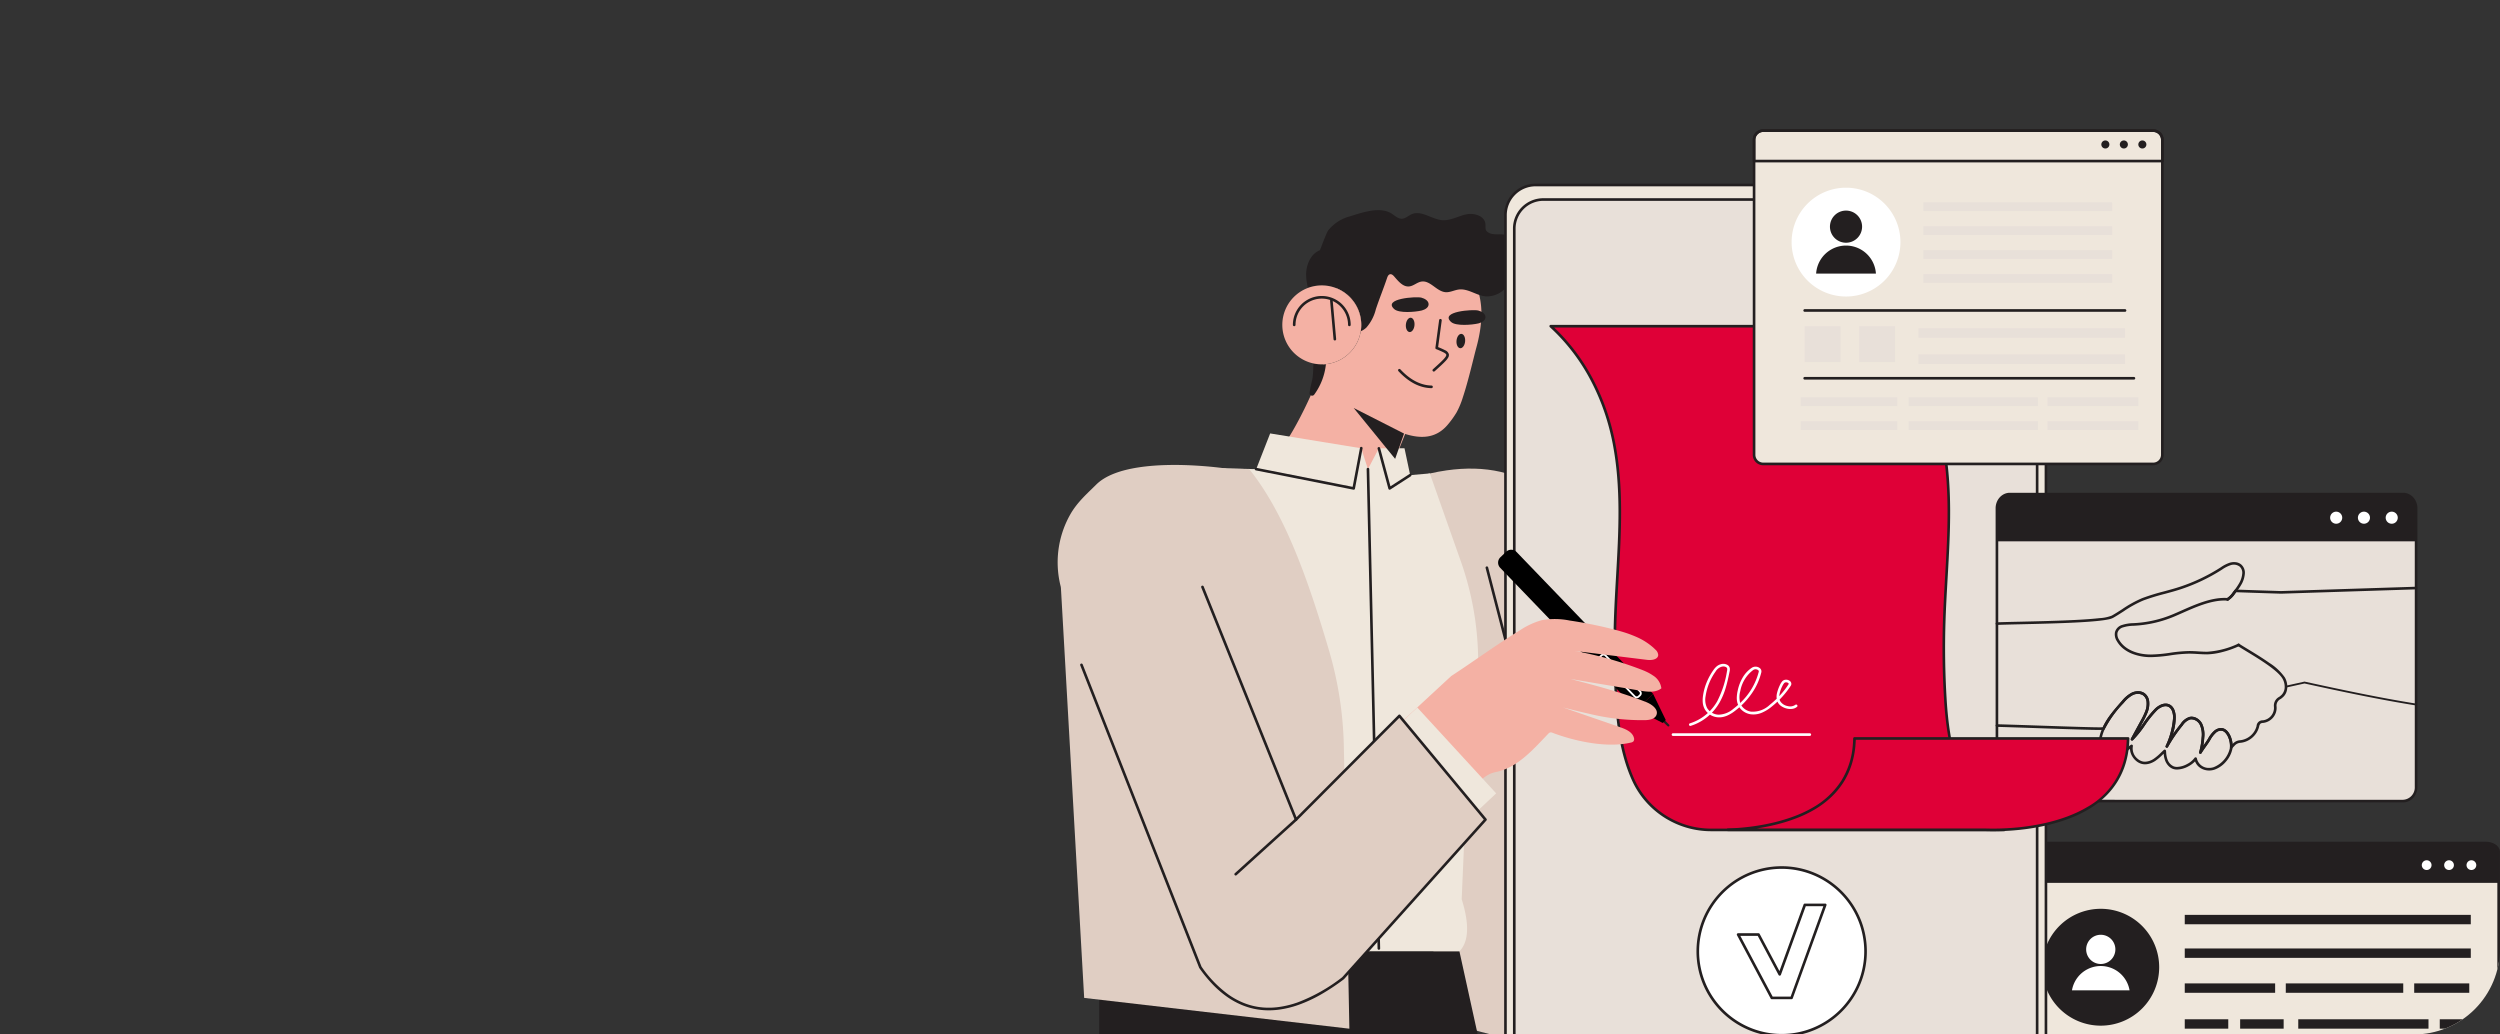 <svg xmlns="http://www.w3.org/2000/svg" xmlns:xlink="http://www.w3.org/1999/xlink" width="580" height="240" viewBox="0 0 580 240">
  <rect x="0" y="0" width="580" height="240" fill="#333333" stroke="none"/>
  <defs>
    <clipPath id="clip-path">
      <path id="AdobeStock_577093849" d="M20,0H560a20,20,0,0,1,20,20V220a20,20,0,0,1-20,20H0a0,0,0,0,1,0,0V20A20,20,0,0,1,20,0Z" transform="translate(40 258)" fill="#fff"/>
    </clipPath>
  </defs>
  <g id="マスクグループ_8" data-name="マスクグループ 8" transform="translate(-40 -258)" clip-path="url(#clip-path)">
    <g id="グループ_7160" data-name="グループ 7160" transform="translate(285.381 287.998)">
      <path id="パス_12450" data-name="パス 12450" d="M625.717,823.7l2.316,85.293-21.174-5.641-.545-90.17Z" transform="translate(-519.594 -696.872)" fill="#e0cec3"/>
      <g id="グループ_7155" data-name="グループ 7155" transform="translate(0 0.002)">
        <g id="グループ_7157" data-name="グループ 7157" transform="translate(0 0)">
          <path id="パス_12451" data-name="パス 12451" d="M635.628,651.069l-38.863-64.433-5.807-34.773h0v0q.915-.241,1.815-.445l.021,0q1.971-.447,3.88-.72c8.891-1.263,16.741.365,23.124,5.469,5.235,4.178,9.485,10.694,12.52,19.863L664.3,630.766Z" transform="translate(-506.434 -471.576)" fill="#e0cec3"/>
          <path id="パス_12452" data-name="パス 12452" d="M337.991,199.2a26.193,26.193,0,0,1-.373,3.816,35.919,35.919,0,0,1-.785,3.542c-.649,2.384-1.863,7.746-3.154,11.61a18.731,18.731,0,0,1-1.459,3.48,21.039,21.039,0,0,1-2.158,2.968c-2.716,3.1-6.175,3.12-9.754,2l-1.336,3.33-3.9,9.724-.613,1.526a13.234,13.234,0,0,1,.433,1.958c1.272,9.251-11.467,8.454-35.191-.221q1.214-.946,2.378-1.972,1.891-1.667,3.652-3.548a65.155,65.155,0,0,0,9.452-13.225,94.374,94.374,0,0,0,6.1-13.721c.218-.007.434-.022.648-.044.119-.013.236-.027.352-.045a9.157,9.157,0,0,0,2.062-17.574,19.952,19.952,0,0,1,11.745-10.193,17.867,17.867,0,0,1,15.767,3.279,15.084,15.084,0,0,1,5.64,8.478,18.549,18.549,0,0,1,.5,4.831" transform="translate(-239.693 -155.941)" fill="#f4b1a4"/>
          <path id="パス_12453" data-name="パス 12453" d="M412.379,379.955a14.473,14.473,0,0,1-2.719,7.078.594.594,0,0,1-1.069-.429c.21-1.664.637-2.86.727-3.74.1-1.015.126-2.043.16-3.068a9.111,9.111,0,0,0,1.941.207,9.271,9.271,0,0,0,.959-.049" transform="translate(-350.147 -325.476)" fill="#231f20"/>
          <path id="パス_12454" data-name="パス 12454" d="M450.767,141.754a6.721,6.721,0,0,0-.744.763c-.567.835-.327,1.906-.1,3a4.551,4.551,0,0,1-.023,2.856,5.908,5.908,0,0,1-5.13,2.807,6.221,6.221,0,0,1-1.639-.349c-1.561-.528-3.056-1.44-4.677-1.261-1.069.119-2.076.711-3.147.624-2.066-.168-3.508-2.766-5.559-2.463-1.03.153-1.851,1.035-2.888,1.132-1.444.135-2.512-1.232-3.469-2.324-.245-.28-.57-.575-.936-.507-.392.073-.584.509-.71.887-.822,2.456-1.8,4.811-2.606,7.265a10.067,10.067,0,0,1-2.194,4.226,4.11,4.11,0,0,1-1.3.845,9.16,9.16,0,0,0-12.25-10.05,13.763,13.763,0,0,1-.419-2.756c-.089-2.41.952-5.091,3.191-5.99.064-.025,1.5-4.086,1.958-4.635a9.609,9.609,0,0,1,4.295-3.007c2.97-.869,7.479-2.7,10.373-.863.768.488,1.484,1.228,2.394,1.2.847-.026,1.508-.719,2.287-1.052,2.269-.975,4.647,1.209,7.11,1.386,1.888.134,3.634-.927,5.481-1.335s4.321.323,4.5,2.207c.057.61-.111,1.341.349,1.747,1.607,1.416,3.9-.162,5.62,1.527a3.058,3.058,0,0,1,.242,4.114" transform="translate(-345.331 -112.41)" fill="#231f20"/>
          <path id="パス_12455" data-name="パス 12455" d="M382.706,262.389a9.156,9.156,0,0,1-7.844,9.061c-.117.017-.233.032-.352.045-.214.022-.43.037-.648.044-.1,0-.206.005-.311.005a9.156,9.156,0,1,1,9.155-9.155" transform="translate(-312.278 -217.015)" fill="#f4b1a4"/>
          <path id="パス_12456" data-name="パス 12456" d="M394.621,277.364a.306.306,0,0,1-.306-.306,6.093,6.093,0,0,0-12.187,0,.306.306,0,1,1-.613,0,6.706,6.706,0,1,1,13.413,0A.306.306,0,0,1,394.621,277.364Z" transform="translate(-326.948 -231.684)" fill="#231f20"/>
          <path id="パス_12457" data-name="パス 12457" d="M566.736,307.351c-.084.918-.6,1.622-1.15,1.572s-.93-.836-.846-1.754.6-1.622,1.15-1.572.93.836.846,1.754" transform="translate(-483.957 -261.886)" fill="#231f20"/>
          <path id="パス_12458" data-name="パス 12458" d="M648.866,333.556c-.084.918-.6,1.622-1.15,1.572s-.93-.836-.846-1.754.6-1.622,1.15-1.572.93.836.846,1.754" transform="translate(-554.34 -284.343)" fill="#231f20"/>
          <path id="パス_12459" data-name="パス 12459" d="M608.289,319.8a.306.306,0,0,1-.206-.534c1.137-1.029,1.959-1.772,2.478-2.335.454-.493.658-.831.622-1.035-.027-.15-.209-.317-.557-.51a18.854,18.854,0,0,0-1.785-.786.306.306,0,0,1-.188-.325l.865-6.42a.306.306,0,0,1,.607.082l-.834,6.185a16.561,16.561,0,0,1,1.63.728,1.507,1.507,0,0,1,.864.94,1.142,1.142,0,0,1-.163.756,4.22,4.22,0,0,1-.612.8c-.537.583-1.368,1.334-2.517,2.374A.306.306,0,0,1,608.289,319.8Z" transform="translate(-521.024 -263.593)" fill="#231f20"/>
          <path id="パス_12460" data-name="パス 12460" d="M548.891,275.52c.735-.2,1.516-.647,1.551-1.393.039-.83-.872-1.362-1.675-1.573-1.2-.315-9.033.2-6.3,2.659,1.125,1.012,4.893.669,6.291.341l.132-.034" transform="translate(-464.387 -233.5)" fill="#231f20"/>
          <path id="パス_12461" data-name="パス 12461" d="M641.154,296.407c.735-.2,1.516-.647,1.551-1.393.039-.83-.872-1.362-1.675-1.573-1.2-.315-9.033.2-6.3,2.659,1.125,1.012,4.893.669,6.291.341l.132-.034" transform="translate(-543.454 -251.399)" fill="#231f20"/>
          <path id="線_29" data-name="線 29" d="M-1.035,7.4a.306.306,0,0,1-.3-.279l-.8-8.932a.306.306,0,0,1,.278-.333.306.306,0,0,1,.333.278l.8,8.932a.306.306,0,0,1-.278.333Z" transform="translate(65.332 41.591)" fill="#231f20"/>
          <path id="パス_12462" data-name="パス 12462" d="M559.892,393.131h-.006a8.628,8.628,0,0,1-2.011-.28,9.482,9.482,0,0,1-1.95-.756,11.887,11.887,0,0,1-1.883-1.226,16.182,16.182,0,0,1-1.815-1.688.306.306,0,1,1,.449-.417c2.269,2.441,4.7,3.7,7.223,3.755a.306.306,0,0,1-.006.613Z" transform="translate(-473.173 -333.076)" fill="#231f20"/>
          <path id="パス_12463" data-name="パス 12463" d="M527.227,517.4l-1.976,13.093-2.107.115a13.21,13.21,0,0,0-.433-1.958Z" transform="translate(-447.949 -443.399)" fill="#231f20"/>
          <path id="パス_12464" data-name="パス 12464" d="M489.98,1132.712H462.991l6.88-8.621,14.189-17.782,5.671-7.106Z" transform="translate(-396.771 -941.986)" fill="#efe7dc"/>
          <path id="パス_12465" data-name="パス 12465" d="M117.517,502.98l4.557-.4,7.177,20.342a70.326,70.326,0,0,1,4.031,22.327q0,.065,0,.129l-2.57,27.1-1.245,28.883c1.882,5.988,1.593,9.913-.522,12.1H45.367a15.188,15.188,0,0,1,.128-12.907l.256-25.749L41.7,540.546l26.1-39.261h.12l13.873.3,3.24-8.285,21.128,3.447,1.556,4.838,2.531-4.838H116.2Z" transform="translate(-35.736 -422.746)" fill="#efe7dc"/>
          <path id="パス_12466" data-name="パス 12466" d="M342.81,525.177a.306.306,0,0,1-.059-.006L320.137,520.7a.307.307,0,1,1,.119-.6l22.31,4.409,1.7-9a.307.307,0,1,1,.6.114l-1.755,9.306a.307.307,0,0,1-.3.25Z" transform="translate(-274.137 -441.562)" fill="#231f20"/>
          <path id="パス_12467" data-name="パス 12467" d="M521.651,525.177a.307.307,0,0,1-.3-.227l-2.505-9.306a.307.307,0,0,1,.592-.159l2.4,8.9,4.408-2.847a.307.307,0,0,1,.333.515l-4.761,3.075A.306.306,0,0,1,521.651,525.177Z" transform="translate(-444.631 -441.562)" fill="#231f20"/>
          <path id="線_30" data-name="線 30" d="M.695,109.673a.306.306,0,0,1-.306-.3L-2.143-1.829a.306.306,0,0,1,.3-.313.306.306,0,0,1,.313.3L1,109.36a.306.306,0,0,1-.3.313Z" transform="translate(73.82 80.676)" fill="#231f20"/>
          <path id="パス_12468" data-name="パス 12468" d="M157.279,1362.462H67.336v-28.968H91.322c11.706,15.765,22.154,11.514,30.27,2.925l2.334-2.925h26.989Z" transform="translate(-57.705 -1142.768)" fill="#231f20"/>
          <path id="線_31" data-name="線 31" d="M-1.836,42.461h-.005a.307.307,0,0,1-.3-.312L-1.37-1.842a.307.307,0,0,1,.312-.3.307.307,0,0,1,.3.312L-1.53,42.16A.307.307,0,0,1-1.836,42.461Z" transform="translate(139.106 130.66)" fill="#231f20"/>
          <path id="パス_12469" data-name="パス 12469" d="M825.855,939.338l-.593.442h0l-5.609-1.941c2.057.52,4.125,1.042,6.2,1.5" transform="translate(-702.419 -803.702)" fill="#e0cec3"/>
          <path id="パス_12470" data-name="パス 12470" d="M843.976,893.675l-1.365,1.016c-3.706-1.163-7.472-2.147-11.231-3.13l12.6,2.114" transform="translate(-712.469 -764.044)" fill="#e0cec3"/>
          <path id="パス_12471" data-name="パス 12471" d="M5.174,576.758,10.582,672.1l61.525,7.141L70.826,613.8a84.6,84.6,0,0,0-3.431-22.269c-4.81-16.315-10.173-31.707-18.521-42.107l-12.253-.3Z" transform="translate(-4.434 -470.585)" fill="#e0cec3"/>
          <path id="パス_12472" data-name="パス 12472" d="M936.612,455.93c1.267-15.485,7.418-29.578,11.022-44.481a5.64,5.64,0,0,0,.151-3.016c-1.488-4.648-4.992,1.688-5.57,3.279l-4.746,13.041a60.524,60.524,0,0,0,4.779-17.891c.114-1.06.116-2.323-.742-2.957a2.144,2.144,0,0,0-2.454.16,5.908,5.908,0,0,0-1.583,2.073,105.835,105.835,0,0,0-6.858,16.51q2.961-7.925,5.427-16.024c.429-1.41.763-3.167-.319-4.168a2.747,2.747,0,0,0-3.49.194,8.013,8.013,0,0,0-2,3.207l-7.073,16.81a149.034,149.034,0,0,0,6.713-16.842c.5-1.517.834-3.509-.471-4.429a2.713,2.713,0,0,0-2.367-.213c-1.89.6-3.142,2.359-4.2,4.039a90.8,90.8,0,0,0-8.51,17.452,47.757,47.757,0,0,0-2.947,16.974,50.512,50.512,0,0,0,.184,8.391,31.754,31.754,0,0,1,.872,5.953q-.08,4.953-.159,9.906l-.046,2.808-.059,3.646-8.881,52.8c11.6,21.7,36.825,16.726,38.049-.555q-.512-6.053-1.025-12.106-.358-4.227-.716-8.456-.7-8.216-1.392-16.432c-.567-6.7-.859-13.492-1.529-20.154a52.624,52.624,0,0,1-.06-9.516" transform="translate(-774.091 -343.656)" fill="#f4b1a4"/>
          <path id="パス_12473" data-name="パス 12473" d="M968.7,819.586v-8.464l-28.152-2.74-1.387,11.2Z" transform="translate(-804.84 -692.761)" fill="#efe7dc"/>
          <path id="パス_12474" data-name="パス 12474" d="M906.968,840.686l-3.683,59.252c11.6,21.7,36.826,16.726,38.049-.555-.341-4.035-1.561-49.069-2.231-55.731Z" transform="translate(-774.091 -720.445)" fill="#e0cec3"/>
          <path id="線_32" data-name="線 32" d="M-1.836,34.115h-.019a.307.307,0,0,1-.287-.325L.073-1.856A.307.307,0,0,1,.4-2.142a.307.307,0,0,1,.287.325L-1.531,33.827A.307.307,0,0,1-1.836,34.115Z" transform="translate(132.498 122.077)" fill="#231f20"/>
          <path id="線_33" data-name="線 33" d="M2.476,15.12a.307.307,0,0,1-.3-.23L-2.134-1.76a.307.307,0,0,1,.22-.374.307.307,0,0,1,.374.22L2.773,14.737a.307.307,0,0,1-.3.383Z" transform="translate(101.411 103.547)" fill="#231f20"/>
          <path id="パス_12475" data-name="パス 12475" d="M491.823,457.963l-11.683-5.939,9.619,11.807Z" transform="translate(-411.466 -387.373)" fill="#231f20"/>
          <path id="パス_12476" data-name="パス 12476" d="M988.362,481.3a89.756,89.756,0,0,1,11.691-17.494c1.253-1.468,3.224-3.025,4.9-2.061,1.649.951,1.326,3.406.653,5.187a39.223,39.223,0,0,1-3.313,6.734,34.137,34.137,0,0,0-2.553,4.409c-2.088,4.89-.718,10.591-2.032,15.743a15.63,15.63,0,0,1-8.094,10Z" transform="translate(-846.999 -395.447)" fill="#f4b1a4"/>
          <path id="パス_12477" data-name="パス 12477" d="M987.774,502.288a.307.307,0,0,1-.136-.581,15.292,15.292,0,0,0,7.933-9.8,31.348,31.348,0,0,0,.688-6.886c.039-1.493.08-3.036.258-4.525a18.8,18.8,0,0,1,.391-2.219,13.616,13.616,0,0,1,.709-2.158,24.153,24.153,0,0,1,1.944-3.451c.209-.327.424-.665.63-1a38.977,38.977,0,0,0,3.287-6.682c.677-1.792.9-4-.519-4.813a2.3,2.3,0,0,0-2.309.124,8.061,8.061,0,0,0-2.2,1.87A89.448,89.448,0,0,0,986.8,479.6a.307.307,0,0,1-.546-.278,90.069,90.069,0,0,1,11.731-17.554,8.665,8.665,0,0,1,2.381-2.015,3.694,3.694,0,0,1,1.431-.444,2.534,2.534,0,0,1,2.485,1.424,3.635,3.635,0,0,1,.336,1.442,7.926,7.926,0,0,1-.564,3.026,39.587,39.587,0,0,1-3.339,6.787c-.209.338-.426.678-.635,1.007a23.7,23.7,0,0,0-1.9,3.362c-1.153,2.7-1.233,5.739-1.31,8.677a31.8,31.8,0,0,1-.707,7.021,15.39,15.39,0,0,1-1.192,3.158,16.128,16.128,0,0,1-4.222,5.217,15.387,15.387,0,0,1-2.84,1.824A.305.305,0,0,1,987.774,502.288Z" transform="translate(-845.162 -393.61)" fill="#231f20"/>
          <path id="線_34" data-name="線 34" d="M-1.837,10.569a.306.306,0,0,1-.1-.019.307.307,0,0,1-.183-.393l4.4-12.1a.307.307,0,0,1,.393-.183.307.307,0,0,1,.183.393l-4.4,12.1A.307.307,0,0,1-1.837,10.569Z" transform="translate(164.648 72.392)" fill="#231f20"/>
          <path id="線_35" data-name="線 35" d="M-1.837,5.983a.306.306,0,0,1-.1-.018.307.307,0,0,1-.186-.392L.552-1.94a.307.307,0,0,1,.392-.186.307.307,0,0,1,.186.392L-1.548,5.779A.307.307,0,0,1-1.837,5.983Z" transform="translate(157.782 74.929)" fill="#231f20"/>
          <path id="線_36" data-name="線 36" d="M10.059,1.172a.307.307,0,0,1-.068-.008l-11.9-2.7A.307.307,0,0,1-2.136-1.9a.307.307,0,0,1,.367-.231l11.9,2.7a.307.307,0,0,1-.068.605Z" transform="translate(155.629 82.443)" fill="#231f20"/>
          <path id="パス_12478" data-name="パス 12478" d="M1663.3,1159.842v46.129c0,1.143-1.322,2.068-2.951,2.068h-106.6c-1.63,0-2.952-.925-2.952-2.068v-46.129c0-1.143,1.322-2.069,2.952-2.069h106.6c1.629,0,2.951.927,2.951,2.069" transform="translate(-1328.987 -992.18)" fill="#efe7dc"/>
          <path id="パス_12479" data-name="パス 12479" d="M1551.909,1155.63h106.6a3.965,3.965,0,0,1,2.263.662,2.508,2.508,0,0,1,.719.75,1.844,1.844,0,0,1,.276.964v46.129a1.844,1.844,0,0,1-.276.964,2.506,2.506,0,0,1-.719.75,3.967,3.967,0,0,1-2.263.661h-106.6a3.969,3.969,0,0,1-2.263-.661,2.505,2.505,0,0,1-.719-.75,1.844,1.844,0,0,1-.276-.964v-46.129a1.845,1.845,0,0,1,.276-.964,2.506,2.506,0,0,1,.719-.75A3.966,3.966,0,0,1,1551.909,1155.63Zm106.6,50.266a3.736,3.736,0,0,0,1.062-.15,2.923,2.923,0,0,0,.849-.4,1.515,1.515,0,0,0,.734-1.211v-46.129a1.516,1.516,0,0,0-.734-1.212,2.92,2.92,0,0,0-.849-.4,3.727,3.727,0,0,0-1.061-.15h-106.6a3.731,3.731,0,0,0-1.062.15,2.92,2.92,0,0,0-.85.4,1.516,1.516,0,0,0-.734,1.212v46.129a1.515,1.515,0,0,0,.734,1.211,2.919,2.919,0,0,0,.85.4,3.735,3.735,0,0,0,1.062.15Z" transform="translate(-1327.151 -990.343)" fill="#231f20"/>
          <path id="パス_12480" data-name="パス 12480" d="M1663.3,1159.842V1167H1550.793v-7.16c0-1.143,1.322-2.069,2.952-2.069h106.6c1.629,0,2.951.927,2.951,2.069" transform="translate(-1328.987 -992.18)" fill="#231f20"/>
          <path id="パス_12481" data-name="パス 12481" d="M2287.527,1186.794a1.13,1.13,0,1,1-1.129-1.13,1.13,1.13,0,0,1,1.129,1.13" transform="translate(-1958.412 -1016.082)" fill="#fff"/>
          <path id="パス_12482" data-name="パス 12482" d="M2214.968,1186.794a1.13,1.13,0,1,1-1.13-1.13,1.13,1.13,0,0,1,1.13,1.13" transform="translate(-1896.231 -1016.082)" fill="#fff"/>
          <path id="パス_12483" data-name="パス 12483" d="M2251.248,1186.794a1.13,1.13,0,1,1-1.129-1.13,1.13,1.13,0,0,1,1.129,1.13" transform="translate(-1927.322 -1016.082)" fill="#fff"/>
          <path id="パス_12484" data-name="パス 12484" d="M1624.3,1277.948a13.555,13.555,0,1,1-13.555-13.555,13.555,13.555,0,0,1,13.555,13.555" transform="translate(-1368.75 -1083.551)" fill="#231f20"/>
          <path id="パス_12485" data-name="パス 12485" d="M1675.048,1309.906a3.389,3.389,0,1,1-3.389-3.389,3.389,3.389,0,0,1,3.389,3.389" transform="translate(-1429.663 -1119.65)" fill="#fff"/>
          <path id="パス_12486" data-name="パス 12486" d="M1658.609,1362.837a6.777,6.777,0,0,0-13.364,0Z" transform="translate(-1409.93 -1163.074)" fill="#fff"/>
          <rect id="長方形_786" data-name="長方形 786" width="66.362" height="2.181" transform="translate(261.482 182.254)" fill="#231f20"/>
          <rect id="長方形_787" data-name="長方形 787" width="66.362" height="2.181" transform="translate(261.482 190.043)" fill="#231f20"/>
          <rect id="長方形_788" data-name="長方形 788" width="10.095" height="2.181" transform="translate(261.482 206.477)" fill="#231f20"/>
          <rect id="長方形_789" data-name="長方形 789" width="10.096" height="2.181" transform="translate(274.331 206.477)" fill="#231f20"/>
          <rect id="長方形_790" data-name="長方形 790" width="6.989" height="2.181" transform="translate(320.643 206.477)" fill="#231f20"/>
          <rect id="長方形_791" data-name="長方形 791" width="30.216" height="2.181" transform="translate(287.815 206.477)" fill="#231f20"/>
          <rect id="長方形_792" data-name="長方形 792" width="20.968" height="2.181" transform="translate(261.482 198.143)" fill="#231f20"/>
          <rect id="長方形_793" data-name="長方形 793" width="27.251" height="2.181" transform="translate(284.921 198.143)" fill="#231f20"/>
          <rect id="長方形_794" data-name="長方形 794" width="12.778" height="2.181" transform="translate(314.713 198.143)" fill="#231f20"/>
          <path id="パス_12487" data-name="パス 12487" d="M844.756,297.108H733.321a6.979,6.979,0,0,1-6.979-6.979V97.313a6.979,6.979,0,0,1,6.979-6.979H844.756a6.979,6.979,0,0,1,6.979,6.979V290.129a6.979,6.979,0,0,1-6.979,6.979" transform="translate(-622.455 -77.414)" fill="#efe7dc"/>
          <path id="パス_12488" data-name="パス 12488" d="M855.188,313.934h-107.8a6.752,6.752,0,0,1-6.751-6.751V120.653a6.751,6.751,0,0,1,6.751-6.751h107.8a6.752,6.752,0,0,1,6.751,6.751V307.182a6.752,6.752,0,0,1-6.751,6.751" transform="translate(-634.704 -97.611)" fill="#e8e0d9"/>
          <path id="長方形_795" data-name="長方形 795" d="M4.915-2.143h107.8a7.052,7.052,0,0,1,7.058,7.058V191.444a7.052,7.052,0,0,1-7.058,7.058H4.915a7.052,7.052,0,0,1-7.058-7.058V4.915A7.052,7.052,0,0,1,4.915-2.143Zm107.8,200.032a6.452,6.452,0,0,0,6.445-6.445V4.915a6.452,6.452,0,0,0-6.445-6.445H4.915A6.452,6.452,0,0,0-1.53,4.915V191.444a6.452,6.452,0,0,0,6.445,6.445Z" transform="translate(107.767 18.127)" fill="#231f20"/>
          <path id="長方形_796" data-name="長方形 796" d="M5.143-2.143H116.577a7.28,7.28,0,0,1,7.286,7.286V197.958a7.28,7.28,0,0,1-7.286,7.285H5.143a7.28,7.28,0,0,1-7.285-7.285V5.142A7.28,7.28,0,0,1,5.143-2.143ZM116.577,204.63a6.68,6.68,0,0,0,6.673-6.673V5.142a6.68,6.68,0,0,0-6.673-6.673H5.143A6.68,6.68,0,0,0-1.53,5.142V197.958a6.68,6.68,0,0,0,6.673,6.673Z" transform="translate(105.723 14.757)" fill="#231f20"/>
          <path id="パス_12489" data-name="パス 12489" d="M1620.78,595v64.628a3.156,3.156,0,0,1-2.993,3.3h-91.259a3.156,3.156,0,0,1-2.993-3.3V595a3.157,3.157,0,0,1,2.993-3.3h91.259a3.157,3.157,0,0,1,2.993,3.3" transform="translate(-1305.627 -507.074)" fill="#e8e0d9"/>
          <path id="パス_12490" data-name="パス 12490" d="M1524.691,589.56h91.259a3.043,3.043,0,0,1,1.295.288,3.289,3.289,0,0,1,1.049.779,3.628,3.628,0,0,1,.7,1.144,3.873,3.873,0,0,1,.255,1.393v64.628a3.874,3.874,0,0,1-.255,1.394,3.626,3.626,0,0,1-.7,1.144,3.29,3.29,0,0,1-1.049.778,3.046,3.046,0,0,1-1.295.288h-91.259a3.045,3.045,0,0,1-1.295-.288,3.291,3.291,0,0,1-1.049-.778,3.63,3.63,0,0,1-.7-1.144,3.872,3.872,0,0,1-.256-1.394V593.164a3.871,3.871,0,0,1,.256-1.393,3.632,3.632,0,0,1,.7-1.144,3.29,3.29,0,0,1,1.049-.779A3.044,3.044,0,0,1,1524.691,589.56Zm91.259,71.223a2.855,2.855,0,0,0,2.687-2.991V593.164a2.855,2.855,0,0,0-2.687-2.991h-91.259a2.855,2.855,0,0,0-2.687,2.991v64.628a2.855,2.855,0,0,0,2.687,2.991Z" transform="translate(-1303.791 -505.237)" fill="#231f20"/>
          <path id="パス_12491" data-name="パス 12491" d="M1895.84,745.171a.306.306,0,0,1-.18-.555,4.522,4.522,0,0,0,1.329-1.3c.117-.16.263-.358.454-.6a.306.306,0,0,1,.242-.119h.011c4.105.146,10.254.338,10.537.347l31.33-1.006h.01a.307.307,0,0,1,.01.613l-31.34,1.007h-.019c-.062,0-6.21-.194-10.392-.342-.139.182-.249.332-.349.467a5.079,5.079,0,0,1-1.463,1.431A.305.305,0,0,1,1895.84,745.171Z" transform="translate(-1624.42 -635.82)" fill="#231f20"/>
          <path id="パス_12492" data-name="パス 12492" d="M2021.336,901.393l-.034,0c-3.794-.6-7.96-1.36-12.738-2.319-4.539-.912-9.175-1.914-13.116-2.775l-4.245.943a.215.215,0,1,1-.093-.419l4.291-.954a.215.215,0,0,1,.092,0c8.042,1.758,17.336,3.746,25.876,5.1a.215.215,0,0,1-.033.427Z" transform="translate(-1706.184 -767.73)" fill="#231f20"/>
          <path id="パス_12493" data-name="パス 12493" d="M1521.7,716.586a.307.307,0,0,1-.011-.613c1.39-.053,3.33-.1,5.578-.149,3.939-.091,8.841-.2,12.926-.417,2.207-.116,4-.252,5.327-.407a9.032,9.032,0,0,0,2.828-.586c.8-.454,1.608-.972,2.386-1.473a26.622,26.622,0,0,1,4.706-2.6,50.851,50.851,0,0,1,5.047-1.553c1.241-.335,2.525-.682,3.757-1.092a41.8,41.8,0,0,0,9.2-4.372l.173-.11a8.232,8.232,0,0,1,2.1-1.072,3.463,3.463,0,0,1,1.362-.121,2.466,2.466,0,0,1,1.282.524,2.552,2.552,0,0,1,.843,2.283,5.9,5.9,0,0,1-.807,2.422,14.433,14.433,0,0,1-1.092,1.615c-.185.239-.323.426-.444.59a5.078,5.078,0,0,1-1.463,1.431.307.307,0,0,1-.36-.5,4.519,4.519,0,0,0,1.329-1.3c.117-.16.264-.358.454-.6a13.839,13.839,0,0,0,1.046-1.547,5.358,5.358,0,0,0,.726-2.162,1.944,1.944,0,0,0-.622-1.761,2.283,2.283,0,0,0-2.083-.288,7.774,7.774,0,0,0-1.942,1l-.174.111a42.415,42.415,0,0,1-9.33,4.436c-1.248.416-2.541.765-3.791,1.1a50.361,50.361,0,0,0-4.986,1.533,26.168,26.168,0,0,0-4.594,2.54c-.786.506-1.6,1.029-2.417,1.491a4.32,4.32,0,0,1-1.182.376c-.49.1-1.122.2-1.877.285-1.359.158-3.115.292-5.366.41-4.094.214-9,.327-12.944.418-2.245.052-4.183.1-5.568.149Z" transform="translate(-1303.791 -601.596)" fill="#231f20"/>
          <path id="パス_12494" data-name="パス 12494" d="M1568.9,859.793a.307.307,0,0,1-.3-.389,16.776,16.776,0,0,0,.585-3.467,5.449,5.449,0,0,0-.44-2.9,2.2,2.2,0,0,0-2.244-1.213,3.386,3.386,0,0,0-1.673,1.349,33.557,33.557,0,0,0-3.446,5.054.307.307,0,0,1-.554-.26,18.224,18.224,0,0,0,1.735-6.581,4.2,4.2,0,0,0-.26-1.522,1.733,1.733,0,0,0-.869-.992,1.715,1.715,0,0,0-1.35.021,4.072,4.072,0,0,0-1.321.878,24.472,24.472,0,0,0-2.708,3.38,24.763,24.763,0,0,1-2.8,3.485.306.306,0,0,1-.482-.367l.988-1.818,1.236-2.275a18.492,18.492,0,0,0,1.1-2.266,4.77,4.77,0,0,0,.317-2.1,2.088,2.088,0,0,0-.84-1.607,2.426,2.426,0,0,0-2.386-.03,6.919,6.919,0,0,0-2.04,1.745l-.041.046a25.3,25.3,0,0,0-4.421,6.132.306.306,0,0,1-.336.177,1.56,1.56,0,0,0-.351-.031h0c-1.219.053-7.511-.159-14.172-.384-3.653-.123-7.43-.251-10.141-.324a.307.307,0,0,1,.008-.613h.009c2.712.074,6.49.2,10.145.325,6.357.214,12.93.436,14.125.384a1.816,1.816,0,0,1,.251.007,17.3,17.3,0,0,1,1.939-3.116c.789-1.038,1.652-2.016,2.487-2.961l.041-.047a7.433,7.433,0,0,1,2.232-1.891,3.517,3.517,0,0,1,1.507-.359h.014a2.583,2.583,0,0,1,1.482.437,2.706,2.706,0,0,1,1.1,2.052,5.4,5.4,0,0,1-.354,2.374,18.942,18.942,0,0,1-1.136,2.342l-.793,1.46c.276-.375.547-.756.815-1.132a24.906,24.906,0,0,1,2.781-3.465,4.689,4.689,0,0,1,1.529-1.011,2.744,2.744,0,0,1,.9-.189,2.061,2.061,0,0,1,1.652.735,2.759,2.759,0,0,1,.455.769,4.817,4.817,0,0,1,.3,1.751,12.336,12.336,0,0,1-.566,3.5q-.055.186-.114.372c.6-.862,1.221-1.664,1.852-2.464a3.882,3.882,0,0,1,2.014-1.566,2.188,2.188,0,0,1,.888-.02,2.617,2.617,0,0,1,.819.3,3.167,3.167,0,0,1,1.216,1.239,6,6,0,0,1,.513,3.227,17.438,17.438,0,0,1-.232,1.949l.1-.14c.335-.474.682-.963,1-1.5a6.788,6.788,0,0,1,1.383-1.805,2.794,2.794,0,0,1,1.3-.653,1.82,1.82,0,0,1,1.172.187,2.629,2.629,0,0,1,.868.77,4.544,4.544,0,0,1,.591,1.093,5.978,5.978,0,0,1,.378,1.657l0,0a2.5,2.5,0,0,1,1.828-.906c.108-.016.211-.032.313-.05a4.425,4.425,0,0,0,3.4-3.112l.034-.126a1.395,1.395,0,0,1,1.441-1.327l.158-.019a2.93,2.93,0,0,0,2.436-2.663c.006-.134,0-.271,0-.416a2.288,2.288,0,0,1,1.217-2.346,5.308,5.308,0,0,0,.578-.485,2.646,2.646,0,0,0,.693-1.881,3.8,3.8,0,0,0-.484-1.816c-1.094-1.944-5.448-4.587-8.329-6.336-.821-.5-1.531-.929-2.051-1.272a.307.307,0,0,1,.338-.512c.51.337,1.215.765,2.031,1.26,1.479.9,3.321,2.015,4.926,3.156a12.509,12.509,0,0,1,3.62,3.4,4.424,4.424,0,0,1,.563,2.114,3.627,3.627,0,0,1-.2,1.236,2.946,2.946,0,0,1-.664,1.076,5.851,5.851,0,0,1-.644.544,1.717,1.717,0,0,0-.977,1.846c0,.149.006.3,0,.457a3.533,3.533,0,0,1-2.966,3.242l-.172.021a1.255,1.255,0,0,0-.57.148,1.286,1.286,0,0,0-.347.727c-.011.043-.023.088-.036.132a4.769,4.769,0,0,1-.559,1.262,5.163,5.163,0,0,1-2.013,1.843,4.777,4.777,0,0,1-1.307.447c-.112.02-.224.037-.333.054a1.928,1.928,0,0,0-1.484.73c-.174.176-.344.358-.508.534l-.011.011a.307.307,0,0,1-.53-.236,5.136,5.136,0,0,0-.339-2.176,2.842,2.842,0,0,0-1.172-1.54,1.569,1.569,0,0,0-1.792.394,6.223,6.223,0,0,0-1.249,1.648c-.332.554-.685,1.054-1.027,1.537s-.685.968-1.005,1.5A.306.306,0,0,1,1568.9,859.793Z" transform="translate(-1303.791 -714.9)" fill="#231f20"/>
          <path id="パス_12495" data-name="パス 12495" d="M1722.973,773.838a11.727,11.727,0,0,1-4.46-.831,7.9,7.9,0,0,1-1.958-1.149,6.212,6.212,0,0,1-1.481-1.726,2.879,2.879,0,0,1-.438-2.083,2.4,2.4,0,0,1,1.71-1.7,9.044,9.044,0,0,1,2.513-.4,26.868,26.868,0,0,0,9.255-2.078c.621-.261,1.255-.542,1.927-.839,3.13-1.386,6.651-2.945,10.021-2.945q.366,0,.729.025a.307.307,0,1,1-.043.612c-.227-.016-.455-.024-.684-.024-3.243,0-6.7,1.531-9.775,2.892-.674.3-1.311.581-1.938.844a27.635,27.635,0,0,1-9.466,2.125,8.486,8.486,0,0,0-2.334.365,1.806,1.806,0,0,0-1.318,1.257,2.3,2.3,0,0,0,.373,1.639c1.224,2.131,3.974,3.4,7.364,3.4h.065a33.852,33.852,0,0,0,4.353-.4,33.818,33.818,0,0,1,4.494-.407c.691,0,1.389.041,2.063.082s1.4.084,2.094.08a19.622,19.622,0,0,0,7.153-1.856.307.307,0,0,1,.261.555,22.061,22.061,0,0,1-3.993,1.408,15.327,15.327,0,0,1-3.418.507c-.716,0-1.437-.039-2.135-.081-.658-.04-1.339-.081-2.005-.081h-.02a33.363,33.363,0,0,0-4.412.4,34.289,34.289,0,0,1-4.432.407Z" transform="translate(-1469.35 -651.377)" fill="#231f20"/>
          <path id="パス_12496" data-name="パス 12496" d="M1713.932,929.883a3.833,3.833,0,0,1-1.158-.177,3.509,3.509,0,0,1-1.031-.522,3.189,3.189,0,0,1-1.088-1.415,6.2,6.2,0,0,1-1.567,1.156,5.766,5.766,0,0,1-2.6.734,2.746,2.746,0,0,1-1.019-.179,2.829,2.829,0,0,1-1.041-.737,3.766,3.766,0,0,1-.674-1.061,5.623,5.623,0,0,1-.377-1.7l-.192.184a12.694,12.694,0,0,1-1.738,1.479,5.139,5.139,0,0,1-1.136.571,3.815,3.815,0,0,1-1.26.227,3.029,3.029,0,0,1-.815-.109,3.427,3.427,0,0,1-1.333-.749,4.114,4.114,0,0,1-1.1-1.575,3.454,3.454,0,0,1-.24-1.167l-.247.21a8.821,8.821,0,0,1-.9.708,4.4,4.4,0,0,1-1.2.545,4.774,4.774,0,0,1-2.586,0,4.393,4.393,0,0,1-1.188-.531,2.517,2.517,0,0,1-.987-1.054,2.985,2.985,0,0,1-.163-1.543,9.3,9.3,0,0,1,.3-1.6,10.867,10.867,0,0,1,.547-1.511,16.863,16.863,0,0,1,2.034-3.326c.789-1.038,1.651-2.015,2.486-2.96l.043-.049a7.43,7.43,0,0,1,2.232-1.891,3.515,3.515,0,0,1,1.521-.359,2.585,2.585,0,0,1,1.481.436,2.707,2.707,0,0,1,1.1,2.052,5.4,5.4,0,0,1-.354,2.374,18.989,18.989,0,0,1-1.136,2.342l-.793,1.46c.276-.374.547-.755.814-1.132a24.9,24.9,0,0,1,2.782-3.465,5,5,0,0,1,1.134-.832,2.937,2.937,0,0,1,1.356-.368,2.07,2.07,0,0,1,.86.183,2.093,2.093,0,0,1,.73.553,2.755,2.755,0,0,1,.455.769,4.81,4.81,0,0,1,.3,1.751,12.326,12.326,0,0,1-.566,3.5q-.055.186-.114.372c.6-.862,1.222-1.664,1.852-2.463a3.882,3.882,0,0,1,2.014-1.566,2.145,2.145,0,0,1,.487-.056,2.56,2.56,0,0,1,1.423.461,3.206,3.206,0,0,1,1.012,1.113,6,6,0,0,1,.513,3.227,17.507,17.507,0,0,1-.232,1.95l.1-.139c.335-.474.682-.964,1-1.5a6.785,6.785,0,0,1,1.383-1.805,2.55,2.55,0,0,1,1.614-.68,1.827,1.827,0,0,1,.839.206,2.435,2.435,0,0,1,.68.531,4.558,4.558,0,0,1,.947,1.785,5.586,5.586,0,0,1,.228,2s0,0,0,.007a3.537,3.537,0,0,1-.051.367,6.442,6.442,0,0,1-1.48,2.9,6.156,6.156,0,0,1-2.674,1.871A3.97,3.97,0,0,1,1713.932,929.883Zm-3.146-3.068a.311.311,0,0,1,.06.006.307.307,0,0,1,.241.242,2.784,2.784,0,0,0,2.845,2.208,3.358,3.358,0,0,0,1.031-.162,6.171,6.171,0,0,0,3.74-4.308,2.837,2.837,0,0,0,.041-.3s0-.005,0-.008a4.8,4.8,0,0,0-1.016-3.323,1.446,1.446,0,0,0-1.066-.538,1.969,1.969,0,0,0-1.221.538,6.234,6.234,0,0,0-1.249,1.648c-.332.555-.685,1.055-1.027,1.538s-.684.967-1,1.5a.307.307,0,0,1-.558-.24,16.79,16.79,0,0,0,.585-3.467,5.449,5.449,0,0,0-.441-2.9,2.322,2.322,0,0,0-1.9-1.253,1.529,1.529,0,0,0-.348.04,3.385,3.385,0,0,0-1.673,1.349,33.542,33.542,0,0,0-3.447,5.054.307.307,0,0,1-.554-.26,18.214,18.214,0,0,0,1.735-6.581c0-.469-.08-2.039-1.129-2.514a1.461,1.461,0,0,0-.607-.128,3.2,3.2,0,0,0-2.064,1.028,24.471,24.471,0,0,0-2.708,3.38,24.768,24.768,0,0,1-2.8,3.485.307.307,0,0,1-.482-.367l.876-1.612L1698,918.4a18.477,18.477,0,0,0,1.1-2.266,4.769,4.769,0,0,0,.317-2.1,2.088,2.088,0,0,0-.84-1.607,1.976,1.976,0,0,0-1.133-.328,2.937,2.937,0,0,0-1.254.3,6.915,6.915,0,0,0-2.04,1.745l-.043.049a25.293,25.293,0,0,0-4.419,6.13,9.235,9.235,0,0,0-.794,2.921,2.457,2.457,0,0,0,.111,1.231,1.934,1.934,0,0,0,.76.793,3.945,3.945,0,0,0,2.141.61,4,4,0,0,0,2.168-.626,8.241,8.241,0,0,0,.841-.661,9.371,9.371,0,0,1,.851-.673.306.306,0,0,1,.469.326,3.069,3.069,0,0,0,1.07,2.885,2.819,2.819,0,0,0,1.093.619,2.41,2.41,0,0,0,.65.087,3.839,3.839,0,0,0,2.057-.7,12.045,12.045,0,0,0,1.652-1.41c.213-.2.433-.416.657-.619a.307.307,0,0,1,.511.2c.01.1.019.2.028.3a5.915,5.915,0,0,0,.36,1.831,2.673,2.673,0,0,0,1.378,1.47,2.14,2.14,0,0,0,.792.136,5.228,5.228,0,0,0,2.317-.663,4.821,4.821,0,0,0,1.73-1.431A.307.307,0,0,1,1710.787,926.815Z" transform="translate(-1446.788 -781.121)" fill="#231f20"/>
          <path id="パス_12497" data-name="パス 12497" d="M1620.78,595v7.657h-97.245V595a3.157,3.157,0,0,1,2.993-3.3h91.259a3.157,3.157,0,0,1,2.993,3.3" transform="translate(-1305.627 -507.074)" fill="#231f20"/>
          <path id="パス_12498" data-name="パス 12498" d="M2156.9,621.594a1.4,1.4,0,1,1-1.4-1.4,1.4,1.4,0,0,1,1.4,1.4" transform="translate(-1846.001 -531.487)" fill="#fff"/>
          <path id="パス_12499" data-name="パス 12499" d="M2066.8,621.594a1.4,1.4,0,1,1-1.4-1.4,1.4,1.4,0,0,1,1.4,1.4" transform="translate(-1768.786 -531.487)" fill="#fff"/>
          <path id="パス_12500" data-name="パス 12500" d="M2111.85,621.594a1.4,1.4,0,1,1-1.4-1.4,1.4,1.4,0,0,1,1.4,1.4" transform="translate(-1807.394 -531.487)" fill="#fff"/>
          <path id="パス_12501" data-name="パス 12501" d="M905,436.211H837.041a19.872,19.872,0,0,1-18.18-11.764c-2.574-5.8-3.482-12.369-3.855-18.572q-.55-9.145-.252-18.31c.446-13.689,2.309-27.483-.277-41.013-1.892-9.9-6.623-19.868-14.679-27.208H876.14c8.054,7.34,12.785,17.309,14.677,27.208,2.585,13.53.723,27.324.277,41.013q-.3,9.155.252,18.31c.67,11.109,3.052,23.393,13.656,30.336" transform="translate(-685.406 -273.669)" fill="#df0037"/>
          <path id="パス_12502" data-name="パス 12502" d="M903.165,434.681H835.2a20.233,20.233,0,0,1-15.332-7.006,19.962,19.962,0,0,1-3.128-4.94,37.3,37.3,0,0,1-1.65-4.514,48.093,48.093,0,0,1-1.124-4.688,75.073,75.073,0,0,1-1.107-9.475c-.183-3.039-.3-6.123-.339-9.167s-.013-6.129.086-9.171c.108-3.308.3-6.676.488-9.932.294-5.113.6-10.4.577-15.579-.011-2.785-.113-5.318-.31-7.743a71.56,71.56,0,0,0-1.026-7.692,54.236,54.236,0,0,0-1.948-7.353,51.4,51.4,0,0,0-3.051-7.126,45.173,45.173,0,0,0-9.585-12.56.307.307,0,0,1,.206-.533H874.3a.307.307,0,0,1,.206.08,45.785,45.785,0,0,1,9.715,12.729,52.007,52.007,0,0,1,3.087,7.211,54.841,54.841,0,0,1,1.97,7.437,72.181,72.181,0,0,1,1.036,7.757c.2,2.441.3,4.989.312,7.79.021,5.2-.283,10.494-.578,15.617-.187,3.253-.38,6.617-.488,9.917-.1,3.033-.128,6.109-.086,9.143s.155,6.109.338,9.138c.621,10.3,2.719,23.028,13.517,30.1a.307.307,0,0,1-.168.563ZM798.743,317.814a45.953,45.953,0,0,1,9.142,12.2,52.034,52.034,0,0,1,3.087,7.211,54.834,54.834,0,0,1,1.97,7.437,72.21,72.21,0,0,1,1.036,7.757c.2,2.441.3,4.989.312,7.79.021,5.2-.283,10.494-.578,15.616-.187,3.253-.38,6.617-.488,9.917-.1,3.033-.128,6.109-.086,9.143s.155,6.109.338,9.138c.294,4.885,1.011,12.115,3.829,18.466a19.569,19.569,0,0,0,17.9,11.582h66.967a25.833,25.833,0,0,1-5.765-5.616,28.4,28.4,0,0,1-2.316-3.653,33.188,33.188,0,0,1-1.766-3.922,40.74,40.74,0,0,1-1.293-4.112c-.344-1.33-.647-2.751-.9-4.225a77.982,77.982,0,0,1-.929-8.484c-.183-3.039-.3-6.123-.339-9.167s-.013-6.129.086-9.171c.108-3.308.3-6.675.489-9.932.294-5.113.6-10.4.577-15.579-.011-2.785-.113-5.318-.31-7.743a71.623,71.623,0,0,0-1.027-7.692,54.261,54.261,0,0,0-1.948-7.353,51.392,51.392,0,0,0-3.051-7.126,45.2,45.2,0,0,0-9.5-12.48Z" transform="translate(-683.569 -271.833)" fill="#231f20"/>
          <path id="パス_12503" data-name="パス 12503" d="M1179.9,988.071h-63.469c-.019.61-.055,1.219-.113,1.828a18.435,18.435,0,0,1-2.655,8.086,19.14,19.14,0,0,1-6.645,6.313c-5.132,3.04-12.479,4.713-19.972,4.961H1146.6c8.78.292,17.859-1.393,23.884-4.961a18.075,18.075,0,0,0,9.3-14.4c.058-.609.094-1.218.113-1.828" transform="translate(-931.57 -846.75)" fill="#df0037"/>
          <path id="パス_12504" data-name="パス 12504" d="M1114.6,985.928h63.469a.307.307,0,0,1,.306.316c-.019.633-.058,1.255-.114,1.847a20.3,20.3,0,0,1-.776,3.973,17.66,17.66,0,0,1-4.532,7.5,21.345,21.345,0,0,1-4.141,3.162,29,29,0,0,1-4.683,2.2,41.417,41.417,0,0,1-5.406,1.574,52.625,52.625,0,0,1-5.883.948,58.855,58.855,0,0,1-6.114.317c-.651,0-1.31-.011-1.959-.032H1085.21a.307.307,0,0,1-.01-.613c7.758-.257,14.984-2.05,19.826-4.919a18.934,18.934,0,0,0,6.541-6.211,18.13,18.13,0,0,0,2.61-7.953c.055-.578.093-1.187.112-1.808A.307.307,0,0,1,1114.6,985.928Zm63.151.613h-62.855c-.021.531-.056,1.051-.1,1.55a20.238,20.238,0,0,1-.835,4.163,17.794,17.794,0,0,1-1.865,4.056,18.044,18.044,0,0,1-2.776,3.415,21.477,21.477,0,0,1-3.973,3,28.554,28.554,0,0,1-4.278,2.045,39.918,39.918,0,0,1-4.906,1.517c-1.356.329-2.775.608-4.231.829h52.854c.643.021,1.3.032,1.943.032,8.526,0,16.462-1.8,21.774-4.951a17.741,17.741,0,0,0,9.152-14.164C1177.692,987.552,1177.726,987.052,1177.747,986.541Z" transform="translate(-929.733 -844.914)" fill="#231f20"/>
          <path id="パス_12505" data-name="パス 12505" d="M1024.3,881.446a.307.307,0,0,1-.091-.6,11,11,0,0,0,4.162-2.4q-.11-.1-.211-.2a3.381,3.381,0,0,1-.525-.714,3.877,3.877,0,0,1-.448-1.547,6.8,6.8,0,0,1,.063-1.547,12.9,12.9,0,0,1,.823-3.054,14.4,14.4,0,0,1,1.572-2.874,4.5,4.5,0,0,1,.713-.828,2.564,2.564,0,0,1,1.122-.578,1.949,1.949,0,0,1,1.448.195,1.106,1.106,0,0,1,.538.793,2.178,2.178,0,0,1-.057.775c-.247,1.191-.5,2.422-.865,3.643a16.2,16.2,0,0,1-1.484,3.555,12.1,12.1,0,0,1-1.17,1.674q-.276.331-.575.642a3.3,3.3,0,0,0,1.5.458,5.447,5.447,0,0,0,3.468-1.355q.578-.442,1.11-.919c-.018-.041-.035-.083-.051-.124a4.169,4.169,0,0,1-.257-1.632,8.445,8.445,0,0,1,.218-1.59,10.043,10.043,0,0,1,1.082-2.885,6.93,6.93,0,0,1,2.2-2.39,1.549,1.549,0,0,1,.921-.245,1.589,1.589,0,0,1,.839.274.974.974,0,0,1,.434,1.037,14.531,14.531,0,0,1-2.177,4.836,17.418,17.418,0,0,1-2.45,2.853,3.241,3.241,0,0,0,2.223,1.432,5.732,5.732,0,0,0,4.376-1.59q.842-.676,1.592-1.409a3.509,3.509,0,0,1,.046-1.189,9.332,9.332,0,0,1,.665-1.907,4.387,4.387,0,0,1,.507-.859,1.164,1.164,0,0,1,.89-.452,1.442,1.442,0,0,1,.886.245.922.922,0,0,1,.374.5.8.8,0,0,1-.117.676,19.566,19.566,0,0,1-1.988,2.567q-.288.315-.594.623a2.139,2.139,0,0,0,.143.362,2.614,2.614,0,0,0,1.772,1.149,2.054,2.054,0,0,0,1.732-.294.306.306,0,0,1,.392.471,2.171,2.171,0,0,1-1.064.463,3.323,3.323,0,0,1-1.185-.04,3.838,3.838,0,0,1-1.3-.527,2.521,2.521,0,0,1-.9-.946q-.042-.082-.077-.167-.666.631-1.4,1.217a9.187,9.187,0,0,1-2.185,1.341,4.922,4.922,0,0,1-2.67.376,3.894,3.894,0,0,1-1.855-.826,3.745,3.745,0,0,1-.652-.683q-.04-.055-.078-.111-.5.442-1.042.855a8.448,8.448,0,0,1-1.741,1.061,5.257,5.257,0,0,1-1.022.331,4.281,4.281,0,0,1-1.111.087,3.944,3.944,0,0,1-1.9-.613l-.02-.012q-.235.22-.48.426a11.522,11.522,0,0,1-3.992,2.183A.307.307,0,0,1,1024.3,881.446Zm7.678-13.789a1.576,1.576,0,0,0-.358.041,2.482,2.482,0,0,0-1.473,1.161,13.068,13.068,0,0,0-2.29,5.66,4.374,4.374,0,0,0,.317,2.717,2.9,2.9,0,0,0,.641.781,11.441,11.441,0,0,0,1.714-2.262,22.88,22.88,0,0,0,2.28-7.016,1.684,1.684,0,0,0,.052-.558.5.5,0,0,0-.258-.366A1.2,1.2,0,0,0,1031.974,867.656Zm7.458.651a.932.932,0,0,0-.513.147,7.813,7.813,0,0,0-3.021,4.892,5.163,5.163,0,0,0-.026,2.767,15.046,15.046,0,0,0,4.31-7.247.377.377,0,0,0-.19-.394A1,1,0,0,0,1039.432,868.307Zm7.087,3.026a.572.572,0,0,0-.472.211,3.775,3.775,0,0,0-.435.737,6.855,6.855,0,0,0-.688,2.256,18.984,18.984,0,0,0,2.151-2.73c.039-.061.121-.187-.093-.336A.84.84,0,0,0,1046.519,871.333Z" transform="translate(-877.531 -743.032)" fill="#fff"/>
          <path id="線_37" data-name="線 37" d="M29.9-1.53H-1.836a.307.307,0,0,1-.307-.307.307.307,0,0,1,.307-.307H29.9a.307.307,0,0,1,.307.307A.307.307,0,0,1,29.9-1.53Z" transform="translate(144.59 142.262)" fill="#fff"/>
          <path id="パス_12506" data-name="パス 12506" d="M979.386,956.4l.434-.418,1.348,1.4a.245.245,0,0,1-.343.349Z" transform="translate(-839.307 -819.247)" fill="#231f20"/>
          <path id="パス_12507" data-name="パス 12507" d="M714.88,686.149l31.665,32.9,3.805-3.663-31.664-32.9a1.731,1.731,0,0,0-2.447-.047l-1.311,1.262a1.731,1.731,0,0,0-.047,2.447" transform="translate(-612.218 -584.418)"/>
          <path id="パス_12508" data-name="パス 12508" d="M942.972,915.673l2.946,6.08-.708.682-6.043-3.1Z" transform="translate(-804.84 -784.707)"/>
          <path id="パス_12509" data-name="パス 12509" d="M878.336,850.558h0a.847.847,0,0,1,.615.262l8.023,8.335a.854.854,0,0,1-.023,1.207l-.313.3a.854.854,0,0,1-1.207-.023l-8.023-8.335a.855.855,0,0,1,.023-1.207l.313-.3A.85.85,0,0,1,878.336,850.558Zm7.71,9.915a.422.422,0,0,0,.294-.119l.313-.3a.424.424,0,0,0,.011-.6l-8.023-8.335a.424.424,0,0,0-.6-.011l-.313.3a.425.425,0,0,0-.011.6l8.023,8.335A.421.421,0,0,0,886.045,860.473Z" transform="translate(-751.71 -728.906)" fill="#fff"/>
          <path id="パス_12510" data-name="パス 12510" d="M368.012,843.328,384.7,827.892l20.218-18.7,1.758-1.625c1.308-.854,2.6-1.723,3.885-2.6q.684-.466,1.365-.934l.993-.68c1.46-1,2.92-2,4.392-2.987,1.724-1.154,3.465-2.287,5.245-3.374a17.867,17.867,0,0,1,5.082-2.379,17.265,17.265,0,0,1,6.478.065,101.638,101.638,0,0,1,10.068,2.018c.691.174,1.386.361,2.076.566a27.3,27.3,0,0,1,3.359,1.215,14.773,14.773,0,0,1,3.933,2.481q.25.227.49.47a1.8,1.8,0,0,1,.658,1.251c-.027.624-.552.951-1.193,1.087a3.7,3.7,0,0,1-.52.07,4.75,4.75,0,0,1-.858-.026l-2.212-.273-14.612-1.8a86.035,86.035,0,0,1,15.331,4.276c.312.115.629.241.946.38.128.056.255.113.382.173a10.054,10.054,0,0,1,1.485.845,4.117,4.117,0,0,1,1.986,3c-1.32,1.054-3.212.828-4.877.549l-3.677-.617h0l-12.6-2.114c3.759.983,7.525,1.967,11.231,3.13,2.155.676,4.289,1.412,6.391,2.242,1.341.53,2.944,1.714,2.373,3.038-.394.914-1.577,1.121-2.571,1.157a51.369,51.369,0,0,1-12.9-1.449c-2.079-.458-4.146-.979-6.2-1.5l5.609,1.941h0l7.707,2.669c1.316.456,2.82,1.108,3.151,2.462a.9.9,0,0,1-.113.792,1.077,1.077,0,0,1-.588.287c-4.906,1.172-11.308.037-16.334-1.613-.634-.207-1.245-.424-1.829-.645a1.039,1.039,0,0,0-.542-.1.772.772,0,0,0-.362.2c-.052.047-.1.1-.149.148-1.555,1.62-3.122,3.334-4.818,4.831a24.253,24.253,0,0,1-1.934,1.554c-.171.122-.344.242-.517.358a13.774,13.774,0,0,1-4.516,2.035,7.893,7.893,0,0,0-1.62.461,9.029,9.029,0,0,0-1.6.992,29.407,29.407,0,0,0-4.984,5.644q-.288.376-.572.733l-.261.327q-1.178,1.474-2.353,2.949l-3.318,4.157-14.189,17.782-6.88,8.621-2.334,2.925Z" transform="translate(-315.376 -680.722)" fill="#f4b1a4"/>
          <path id="パス_12511" data-name="パス 12511" d="M550.553,942.249l4.677-4.409,18.309,19.923-7.744,7.291Z" transform="translate(-471.809 -803.703)" fill="#efe7dc"/>
          <path id="パス_12512" data-name="パス 12512" d="M55.3,626.682,33.1,660.934l-24.63-58.6L1.573,575.288a22.563,22.563,0,0,1,1.418-19.523c1.655-2.846,3.926-4.779,5.929-6.781,2.177-2.177,5.786-3.383,9.766-4,9.236-1.442,20.471.262,20.471.262l-5.566,27.469Z" transform="translate(0 -466.537)" fill="#e0cec3"/>
          <path id="パス_12513" data-name="パス 12513" d="M253.607,975.478l23.98-24.067,19.974,24.067-33.032,36.794c-13.163,9.941-24.363,9.9-33.123-2.542Z" transform="translate(-198.309 -815.334)" fill="#e0cec3"/>
          <path id="パス_12514" data-name="パス 12514" d="M80.234,838.719l-.254,0a16.549,16.549,0,0,1-2.3-.195A16.147,16.147,0,0,1,74,837.486a18.079,18.079,0,0,1-3.492-1.941,23.158,23.158,0,0,1-3.3-2.858,32.2,32.2,0,0,1-3.1-3.79.307.307,0,0,1-.035-.064L36.5,758.684a.306.306,0,0,1,.571-.224l27.56,70.113a26.588,26.588,0,0,0,6.227,6.471,17.459,17.459,0,0,0,3.373,1.875,15.532,15.532,0,0,0,3.538,1,15.958,15.958,0,0,0,2.218.188,17.454,17.454,0,0,0,2.282-.119,21.791,21.791,0,0,0,4.759-1.145,39.458,39.458,0,0,0,10.244-5.806l32.836-36.575-19.59-23.6L86.778,794.683a.307.307,0,0,1-.5-.1L64.57,740.61a.306.306,0,1,1,.569-.229l21.533,53.54,23.652-23.738a.306.306,0,0,1,.453.021l19.974,24.067a.306.306,0,0,1-.008.4L97.711,831.466a.308.308,0,0,1-.043.04,49.414,49.414,0,0,1-5.322,3.534,32.666,32.666,0,0,1-5.109,2.378,22.4,22.4,0,0,1-4.894,1.177A18.181,18.181,0,0,1,80.234,838.719Z" transform="translate(-31.263 -634.322)" fill="#231f20"/>
          <path id="線_38" data-name="線 38" d="M-1.836,11.14a.306.306,0,0,1-.227-.1.307.307,0,0,1,.022-.433l14-12.67a.307.307,0,0,1,.433.022.307.307,0,0,1-.022.433l-14,12.67A.305.305,0,0,1-1.836,11.14Z" transform="translate(43.138 161.981)" fill="#231f20"/>
          <path id="パス_12515" data-name="パス 12515" d="M1077.248,1216.9a19.459,19.459,0,1,1-19.459-19.459,19.459,19.459,0,0,1,19.459,19.459" transform="translate(-889.82 -1026.176)" fill="#fff"/>
          <path id="楕円形_11" data-name="楕円形 11" d="M17.622-2.143a19.91,19.91,0,0,1,3.983.4,19.659,19.659,0,0,1,7.068,2.974,19.822,19.822,0,0,1,7.161,8.7,19.668,19.668,0,0,1,1.152,3.711,19.955,19.955,0,0,1,0,7.966,19.659,19.659,0,0,1-2.974,7.068,19.822,19.822,0,0,1-8.7,7.161,19.668,19.668,0,0,1-3.711,1.152,19.955,19.955,0,0,1-7.966,0,19.659,19.659,0,0,1-7.068-2.974,19.822,19.822,0,0,1-7.161-8.7,19.668,19.668,0,0,1-1.152-3.711,19.955,19.955,0,0,1,0-7.966A19.659,19.659,0,0,1,1.233,6.571,19.822,19.822,0,0,1,9.929-.59a19.668,19.668,0,0,1,3.711-1.152A19.91,19.91,0,0,1,17.622-2.143Zm0,38.918A19.152,19.152,0,1,0-1.53,17.622,19.174,19.174,0,0,0,17.622,36.775Z" transform="translate(150.346 173.103)" fill="#231f20"/>
          <path id="パス_12516" data-name="パス 12516" d="M1117.38,1255.905h4.731a.307.307,0,0,1,.288.411l-7.817,21.582a.307.307,0,0,1-.288.2h-4.573a.306.306,0,0,1-.271-.163l-7.817-14.7a.306.306,0,0,1,.271-.45h4.731a.307.307,0,0,1,.271.163l4.584,8.619,5.6-15.465A.306.306,0,0,1,1117.38,1255.905Zm4.294.613H1117.6l-5.763,15.911a.307.307,0,0,1-.559.04l-4.822-9.066h-4.037l7.491,14.083h4.174Z" transform="translate(-944.039 -1076.277)" fill="#231f20"/>
          <path id="パス_12517" data-name="パス 12517" d="M1224.314,4.272V77.346a2.128,2.128,0,0,1-2.127,2.127h-90.463a2.127,2.127,0,0,1-2.127-2.127V4.272a2.127,2.127,0,0,1,2.127-2.127h90.463a2.128,2.128,0,0,1,2.127,2.127" transform="translate(-968.034 -1.838)" fill="#efe7dc"/>
          <path id="長方形_797" data-name="長方形 797" d="M.29-2.143H90.754a2.418,2.418,0,0,1,.947.191,2.425,2.425,0,0,1,.773.521A2.427,2.427,0,0,1,93.187.29V73.364A2.432,2.432,0,0,1,90.754,75.8H.29a2.427,2.427,0,0,1-1.721-.713,2.425,2.425,0,0,1-.521-.773,2.419,2.419,0,0,1-.191-.947V.29a2.419,2.419,0,0,1,.191-.947A2.425,2.425,0,0,1-1.43-1.43a2.425,2.425,0,0,1,.773-.521A2.419,2.419,0,0,1,.29-2.143ZM90.754,75.185a1.822,1.822,0,0,0,1.82-1.82V.29a1.822,1.822,0,0,0-1.82-1.82H.29A1.823,1.823,0,0,0-1.53.29V73.364a1.823,1.823,0,0,0,1.82,1.82Z" transform="translate(163.4 2.143)" fill="#231f20"/>
          <path id="パス_12518" data-name="パス 12518" d="M1129.887,0h90.463a2.432,2.432,0,0,1,2.434,2.434V7.375a.306.306,0,0,1-.307.307h-94.717a.306.306,0,0,1-.307-.307V2.438A2.432,2.432,0,0,1,1129.887,0Zm92.284,7.065V2.438a1.823,1.823,0,0,0-1.821-1.821h-90.463a1.823,1.823,0,0,0-1.821,1.821V7.069Z" transform="translate(-966.196 -0.004)" fill="#231f20"/>
          <path id="パス_12519" data-name="パス 12519" d="M1754.762,19.006a.934.934,0,1,1-.934-.934.934.934,0,0,1,.934.934" transform="translate(-1502.182 -15.487)" fill="#231f20"/>
          <path id="パス_12520" data-name="パス 12520" d="M1694.75,19.006a.934.934,0,1,1-.934-.934.934.934,0,0,1,.934.934" transform="translate(-1450.754 -15.487)" fill="#231f20"/>
          <path id="パス_12521" data-name="パス 12521" d="M1724.756,19.006a.934.934,0,1,1-.934-.934.934.934,0,0,1,.934.934" transform="translate(-1476.468 -15.487)" fill="#231f20"/>
          <rect id="長方形_798" data-name="長方形 798" width="22.41" height="2.038" transform="translate(172.382 62.173)" fill="#e8e0d9"/>
          <rect id="長方形_799" data-name="長方形 799" width="22.41" height="2.039" transform="translate(172.382 67.724)" fill="#e8e0d9"/>
          <rect id="長方形_800" data-name="長方形 800" width="29.997" height="2.038" transform="translate(197.415 62.173)" fill="#e8e0d9"/>
          <rect id="長方形_801" data-name="長方形 801" width="29.997" height="2.039" transform="translate(197.415 67.724)" fill="#e8e0d9"/>
          <rect id="長方形_802" data-name="長方形 802" width="21.067" height="2.038" transform="translate(229.645 62.173)" fill="#e8e0d9"/>
          <rect id="長方形_803" data-name="長方形 803" width="21.067" height="2.039" transform="translate(229.645 67.724)" fill="#e8e0d9"/>
          <path id="パス_12522" data-name="パス 12522" d="M1215.749,107.342a12.622,12.622,0,1,1-12.622-12.622,12.622,12.622,0,0,1,12.622,12.622" transform="translate(-1020.231 -81.173)" fill="#fff"/>
          <path id="パス_12523" data-name="パス 12523" d="M1260.146,135.579a3.728,3.728,0,1,1-3.728-3.728,3.727,3.727,0,0,1,3.728,3.728" transform="translate(-1073.522 -112.993)" fill="#231f20"/>
          <path id="パス_12524" data-name="パス 12524" d="M1244.132,195.1a6.95,6.95,0,0,0-13.872,0Z" transform="translate(-1054.299 -161.618)" fill="#231f20"/>
          <rect id="長方形_804" data-name="長方形 804" width="43.787" height="2.039" transform="translate(200.849 16.933)" fill="#e8e0d9"/>
          <rect id="長方形_805" data-name="長方形 805" width="43.787" height="2.038" transform="translate(200.849 22.484)" fill="#e8e0d9"/>
          <rect id="長方形_806" data-name="長方形 806" width="43.787" height="2.038" transform="translate(200.849 28.035)" fill="#e8e0d9"/>
          <rect id="長方形_807" data-name="長方形 807" width="43.787" height="2.039" transform="translate(200.849 33.586)" fill="#e8e0d9"/>
          <rect id="長方形_808" data-name="長方形 808" width="47.929" height="2.231" transform="translate(199.695 46.146)" fill="#e8e0d9"/>
          <rect id="長方形_809" data-name="長方形 809" width="47.929" height="2.231" transform="translate(199.695 52.222)" fill="#e8e0d9"/>
          <rect id="長方形_810" data-name="長方形 810" width="8.321" height="8.321" transform="translate(173.307 45.677)" fill="#e8e0d9"/>
          <rect id="長方形_811" data-name="長方形 811" width="8.321" height="8.321" transform="translate(185.954 45.677)" fill="#e8e0d9"/>
          <path id="線_39" data-name="線 39" d="M72.481-1.53H-1.836a.307.307,0,0,1-.307-.307.307.307,0,0,1,.307-.307H72.481a.307.307,0,0,1,.307.307A.307.307,0,0,1,72.481-1.53Z" transform="translate(175.143 43.869)" fill="#231f20"/>
          <path id="線_40" data-name="線 40" d="M74.544-1.53H-1.836a.307.307,0,0,1-.307-.307.307.307,0,0,1,.307-.307h76.38a.307.307,0,0,1,.307.307A.307.307,0,0,1,74.544-1.53Z" transform="translate(175.143 59.597)" fill="#231f20"/>
        </g>
      </g>
    </g>
  </g>
</svg>
